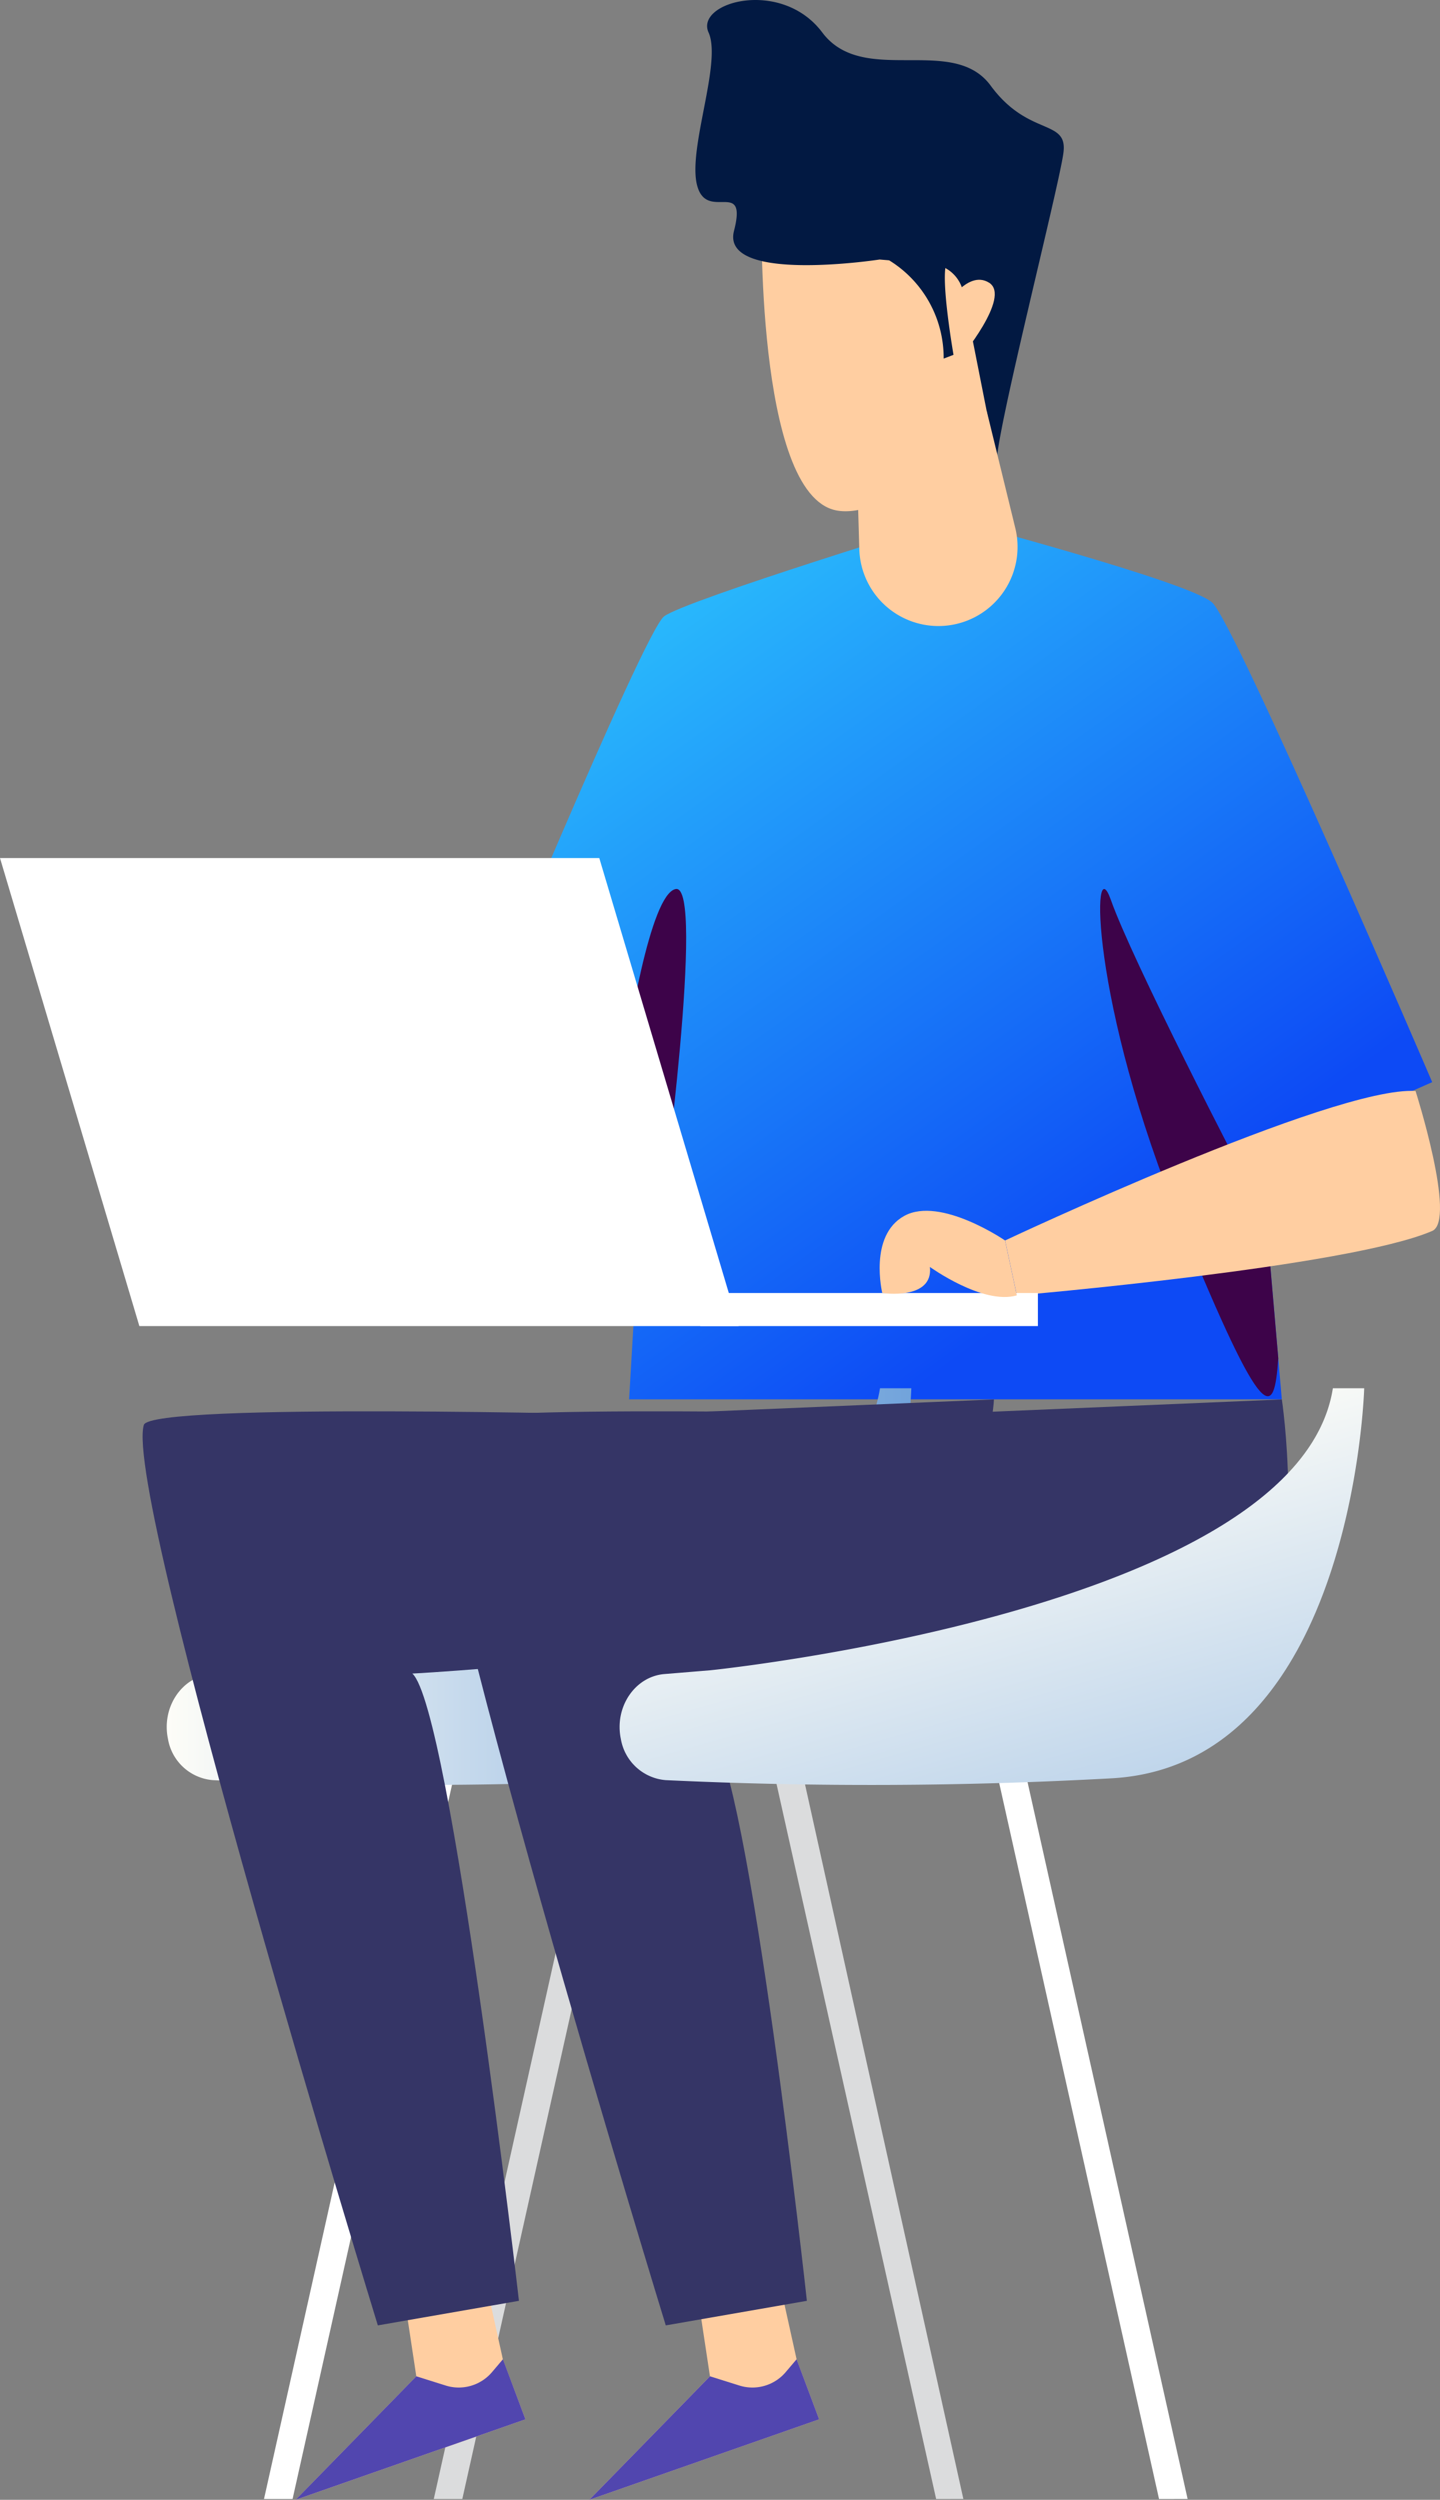 <svg id="c" xmlns="http://www.w3.org/2000/svg" xmlns:xlink="http://www.w3.org/1999/xlink" width="198.322" height="344.183" viewBox="0 0 198.322 344.183">
  <rect x="0" y="0" width="198.322" height="344.183" fill="#808080" stroke="none"/>
  <defs>
    <linearGradient id="linear-gradient" x1="0.078" x2="0.71" y2="0.795" gradientUnits="objectBoundingBox">
      <stop offset="0" stop-color="#2ecdfd"/>
      <stop offset="1" stop-color="#0d4af5"/>
    </linearGradient>
    <linearGradient id="linear-gradient-2" y1="0.5" x2="1" y2="0.5" gradientUnits="objectBoundingBox">
      <stop offset="0" stop-color="#fffef8"/>
      <stop offset="1" stop-color="#71a3db"/>
    </linearGradient>
    <linearGradient id="linear-gradient-3" x1="0.364" y1="0.207" x2="1.269" y2="1.87" xlink:href="#linear-gradient-2"/>
  </defs>
  <path id="Path_1058" data-name="Path 1058" d="M2031.34,1264.959s23.991-57.9,26.868-60.135,39.471-13.434,39.471-13.434,32.818,8.637,36.018,11.514,30.309,66.041,30.309,66.041l-23.592,10.4,2.877,33.268H2053.4l2.56-43.666Z" transform="translate(-1966.757 -1119.951)" fill="url(#linear-gradient)"/>
  <path id="Path_1059" data-name="Path 1059" d="M2068.108,1298.415l-.615,10.468,2.535,7.23s6.077-45.155,1.92-44.3c-3.517.722-6.59,20.068-7.458,26.012Z" transform="translate(-1978.9 -1149.408)" fill="#3d0349"/>
  <path id="Path_1060" data-name="Path 1060" d="M2191.4,1317.219c-4.29-7.984-18.522-35.752-21.4-43.913-2.63-7.452-3,13.8,9.714,44.864,11.539,28.2,12.775,26.367,13.345,18.256Z" transform="translate(-2017.01 -1149.411)" fill="#3d0349"/>
  <g id="Group_1138" data-name="Group 1138" transform="translate(36.36 231.802)">
    <path id="Path_1061" data-name="Path 1061" d="M1990.735,1556.727H1986.8l25.074-112.267,3.745.843Z" transform="translate(-1986.8 -1444.46)" fill="#fff"/>
  </g>
  <path id="Path_1062" data-name="Path 1062" d="M1978.129,1419.121s80.964-8.244,85.761-38.831h4.315s-1.438,51.587-34.547,53.691a601.258,601.258,0,0,1-61.643.266,6.832,6.832,0,0,1-6.185-5.665h0c-.919-4.366,1.92-8.6,5.988-8.941Z" transform="translate(-1942.695 -1189.151)" fill="url(#linear-gradient-2)"/>
  <g id="Group_1139" data-name="Group 1139" transform="translate(59.742 231.802)">
    <path id="Path_1063" data-name="Path 1063" d="M2027.629,1556.727H2023.7l25.068-112.267,3.745.843Z" transform="translate(-2023.7 -1444.46)" fill="#dbdcdd"/>
  </g>
  <path id="Path_1064" data-name="Path 1064" d="M2008.473,1574.765l1.819,12.014-16.621,17.008,31.652-11.083-3.111-8.269-2.611-11.824Z" transform="translate(-1952.957 -1259.603)" fill="#ffcea1"/>
  <path id="Path_1065" data-name="Path 1065" d="M2025.322,1599.539l-3.1-8.27-1.5,1.768a6.006,6.006,0,0,1-6.381,1.85l-4.049-1.274-16.621,17.008Z" transform="translate(-1952.957 -1266.439)" fill="#5146af"/>
  <g id="Group_1140" data-name="Group 1140" transform="translate(134.743 231.802)">
    <path id="Path_1066" data-name="Path 1066" d="M2166.944,1556.727,2142.06,1445.3l3.745-.843,25.074,112.267Z" transform="translate(-2142.06 -1444.46)" fill="#fff"/>
  </g>
  <path id="Path_1067" data-name="Path 1067" d="M2027.594,1384.843s-66.079-1.755-67.01,1.388c-2.877,9.708,32.228,123.978,32.228,123.978l19.435-3.384s-9.4-81.566-14.682-86.363c0,0,68.373-3.58,74.133-16.951s5.963-20.791,5.963-20.791Z" transform="translate(-1940.775 -1190.041)" fill="#353566"/>
  <path id="Path_1068" data-name="Path 1068" d="M2072.3,1574.765l1.818,12.014-16.621,17.008,31.652-11.083-3.1-8.269-2.617-11.824Z" transform="translate(-1976.34 -1259.603)" fill="#ffcea1"/>
  <path id="Path_1069" data-name="Path 1069" d="M2089.152,1599.539l-3.1-8.27-1.5,1.768a6.006,6.006,0,0,1-6.381,1.85l-4.049-1.274-16.621,17.008Z" transform="translate(-1976.34 -1266.439)" fill="#5146af"/>
  <path id="Path_1070" data-name="Path 1070" d="M2090.174,1384.843s-66.079-1.755-67.01,1.388c-2.877,9.708,32.229,123.978,32.229,123.978l19.434-3.384s-8.035-73.512-13.313-78.309c0,0,70.42,2.2,76.174-11.178s2.554-34.617,2.554-34.617Z" transform="translate(-1963.7 -1190.041)" fill="#353566"/>
  <g id="Group_1141" data-name="Group 1141" transform="translate(104.049 231.802)">
    <path id="Path_1071" data-name="Path 1071" d="M2118.5,1556.727,2093.62,1445.3l3.745-.843,24.884,112.267Z" transform="translate(-2093.62 -1444.46)" fill="#dbdcdd"/>
  </g>
  <path id="Path_1072" data-name="Path 1072" d="M2076.559,1419.121s80.964-8.244,85.761-38.831h4.315s-1.438,51.587-34.548,53.691a601.261,601.261,0,0,1-61.644.266,6.832,6.832,0,0,1-6.184-5.665h0c-.919-4.366,1.92-8.6,5.988-8.941Z" transform="translate(-1978.752 -1189.151)" fill="url(#linear-gradient-3)"/>
  <path id="Path_1073" data-name="Path 1073" d="M2105.179,1165.388c6.343,1.3,19.428-7.731,22.559-17.546s0-24.232,0-24.232h-32.8S2094,1163.088,2105.179,1165.388Z" transform="translate(-1990.047 -1095.121)" fill="#ffcea1"/>
  <path id="Path_1074" data-name="Path 1074" d="M2105.932,1114.383s-21.931,3.371-20.056-3.941-3.707-1.21-5.069-6.223,3.441-16.919,1.565-21.095,10.025-7.521,15.664,0,17.965.209,23.186,7.313,10.652,4.505,10.025,9.252-9.188,38.166-9.188,42.551l-4.613-23.332a4.881,4.881,0,0,0-4.392-3.923Z" transform="translate(-1984.787 -1078.651)" fill="#021942"/>
  <path id="Path_1075" data-name="Path 1075" d="M2134.52,1143.469s3.2-5.57,6.267-3.618-4.037,10.443-4.037,10.443Z" transform="translate(-2004.554 -1100.918)" fill="#ffcea1"/>
  <path id="Path_1076" data-name="Path 1076" d="M2121.905,1133.616a15.766,15.766,0,0,1,7.515,13.535l1.356-.52s-2.3-13.187-.52-13.016-2.3-2.756-2.3-2.756l-7.357.311Z" transform="translate(-1999.455 -1097.777)" fill="#021942"/>
  <path id="Path_1077" data-name="Path 1077" d="M2133.535,1167.98l3.935,16.108a10.9,10.9,0,0,1-9.8,13.453h0a10.9,10.9,0,0,1-11.685-10.551l-.349-12.033Z" transform="translate(-1997.638 -1111.375)" fill="#ffcea1"/>
  <path id="Path_1078" data-name="Path 1078" d="M2204.4,1315.69s5.671,17.812,2.294,19.27c-11.526,4.981-57.2,8.878-57.2,8.878l-1.622-7.566C2147.864,1336.271,2193.127,1314.967,2204.4,1315.69Z" transform="translate(-2009.445 -1165.479)" fill="#ffcea1"/>
  <g id="Group_1145" data-name="Group 1145" transform="translate(0 118.14)">
    <g id="Group_1142" data-name="Group 1142">
      <path id="Path_1079" data-name="Path 1079" d="M2031.149,1329.528h-82.535l-19.194-64.438h82.535Z" transform="translate(-1929.42 -1265.09)" fill="#fff"/>
    </g>
    <g id="Group_1144" data-name="Group 1144" transform="translate(96.438 59.888)">
      <g id="Group_1143" data-name="Group 1143">
        <rect id="Rectangle_580" data-name="Rectangle 580" width="46.505" height="4.55" fill="#fff"/>
      </g>
    </g>
  </g>
  <path id="Path_1080" data-name="Path 1080" d="M2137.876,1345.817s-8.909-6.109-13.865-3.39-3.042,10.627-3.042,10.627,7.04,1.046,6.559-3.593c0,0,7.306,5.278,11.97,3.916Z" transform="translate(-1999.458 -1175.025)" fill="#ffcea1"/>
</svg>
